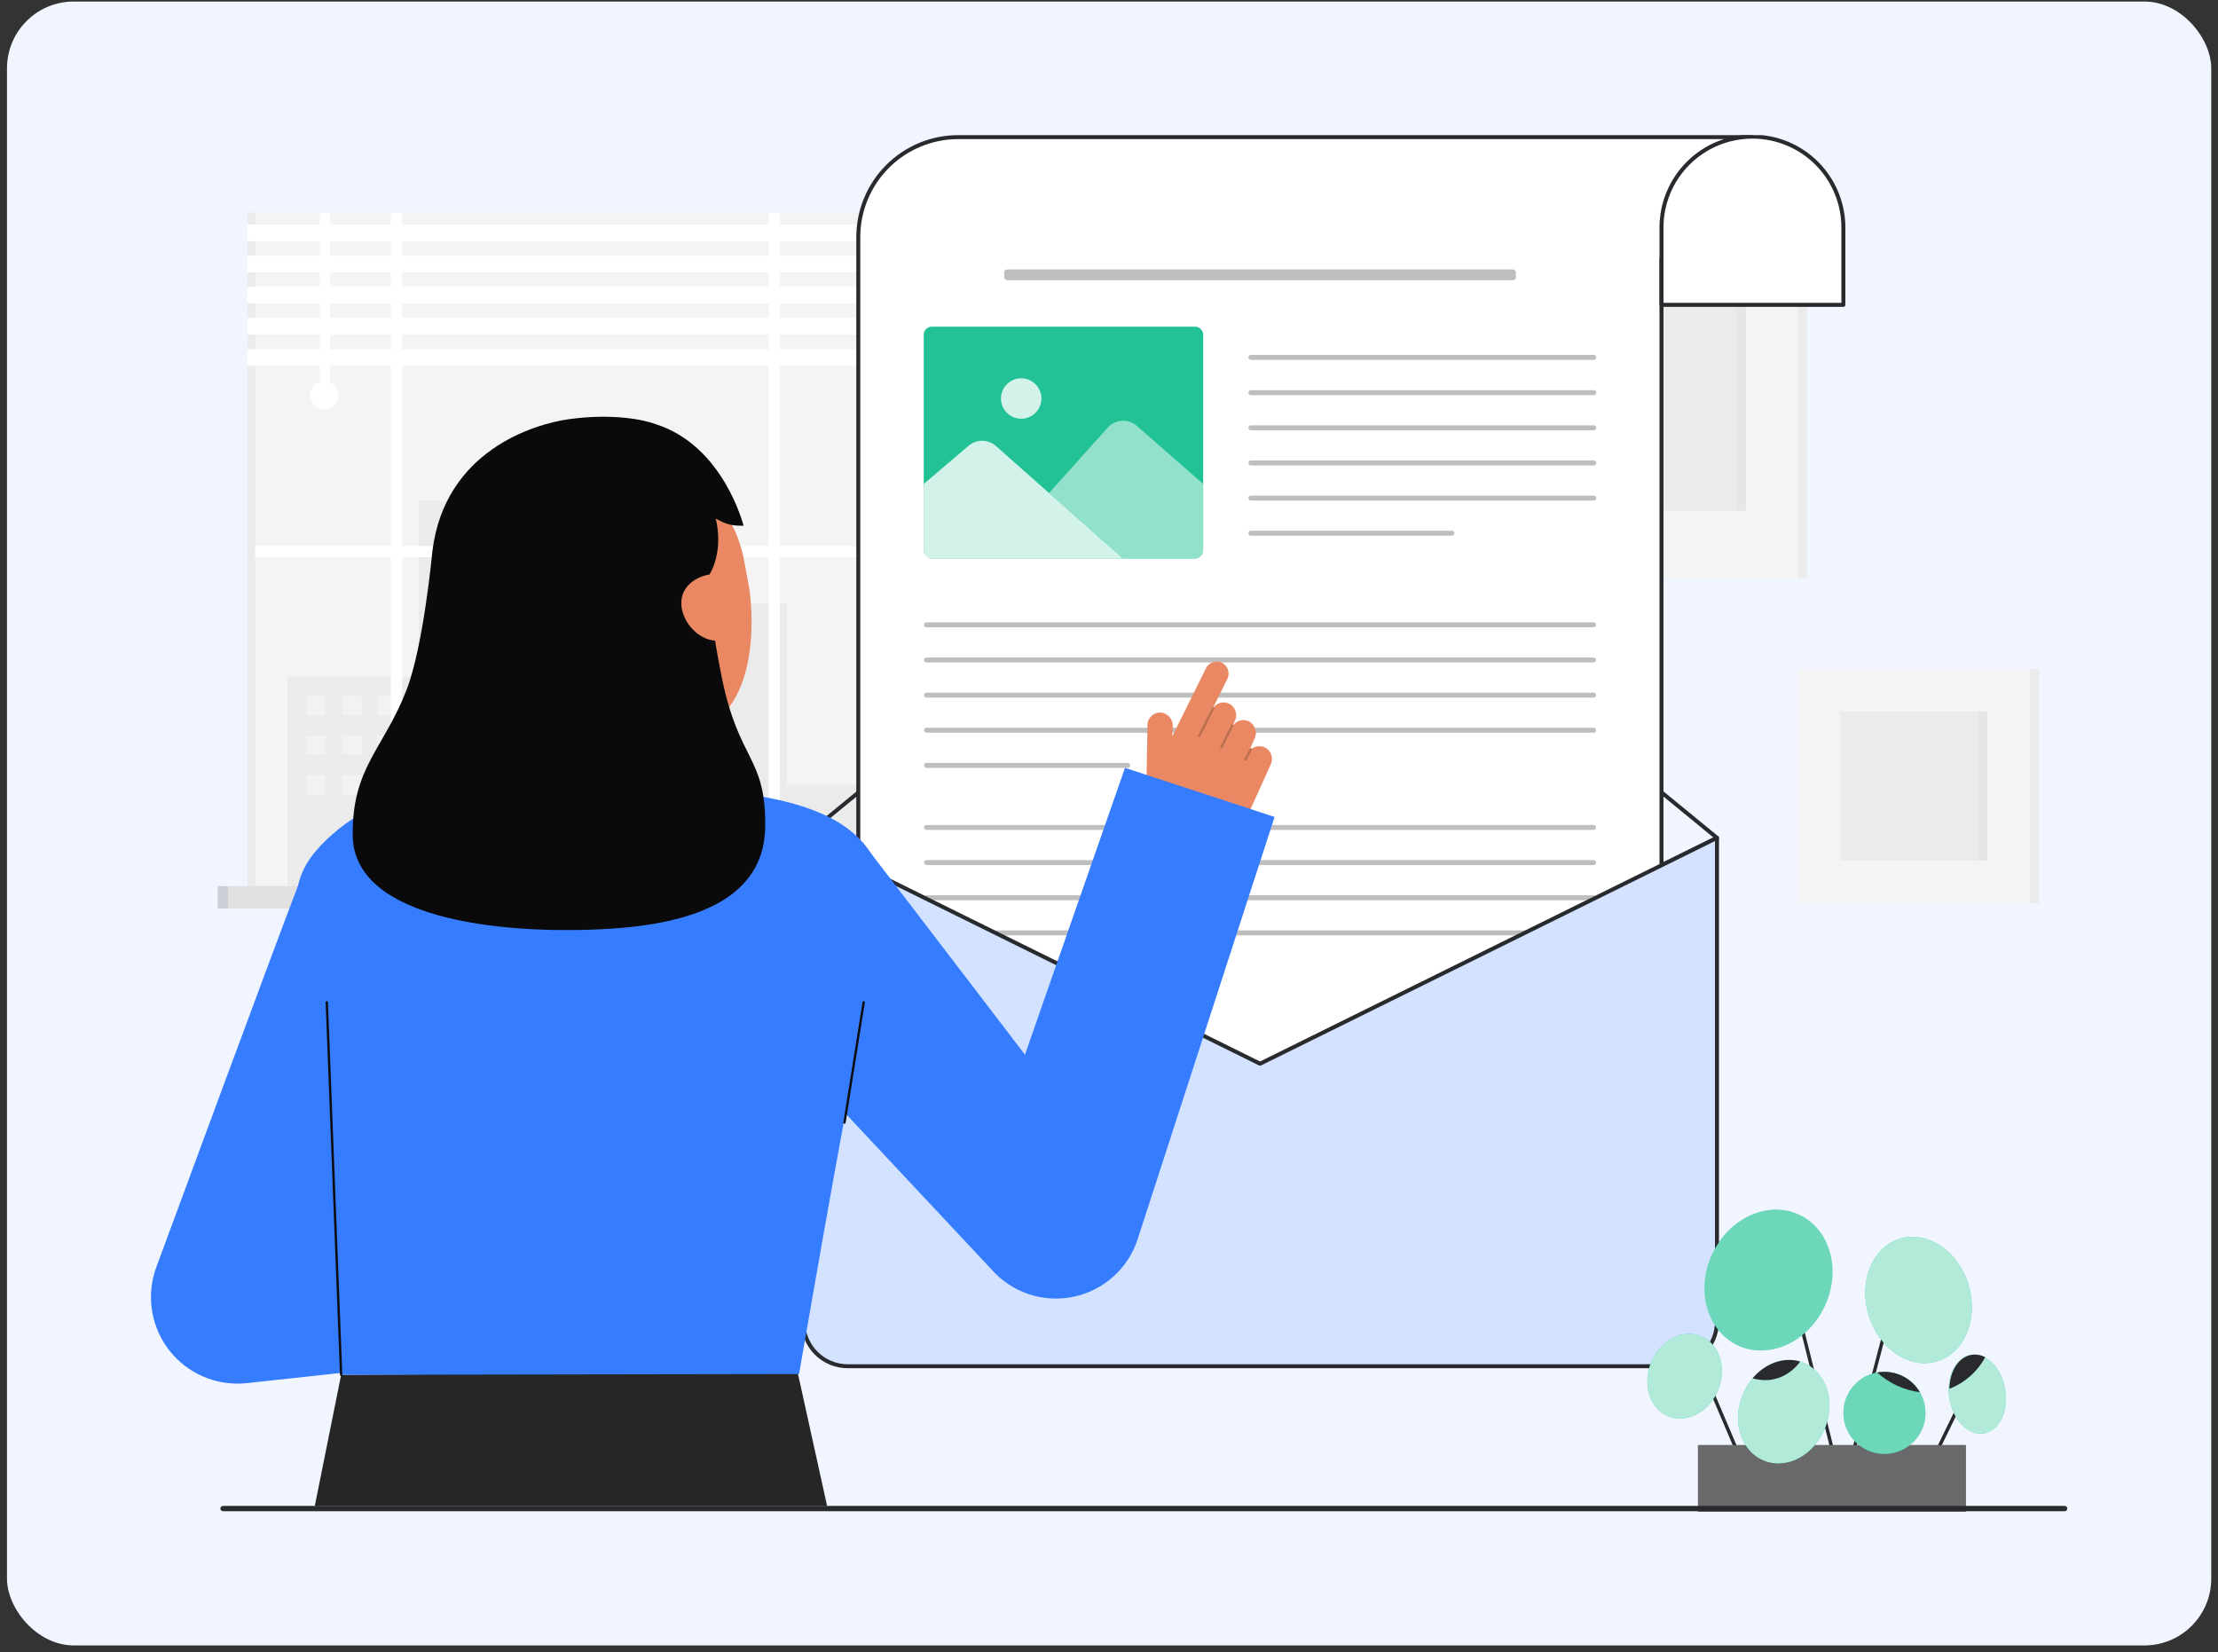 <svg width="290" height="216" viewBox="0 0 290 216" fill="none" xmlns="http://www.w3.org/2000/svg">
<rect x="0" y="0" width="290" height="216" fill="#333333" stroke="none"/>
<rect x="0.914" y="0.2" width="288.203" height="214.934" rx="8.733" fill="#F0F5FF"/>
<g clip-path="url(#clip0_338_2953)">
<path d="M121.544 27.782H33.359V115.966H121.544V27.782Z" fill="#F4F4F4"/>
<path d="M33.359 27.782H32.349V115.966H33.359V27.782Z" fill="#F4F4F4"/>
<path opacity="0.05" d="M33.359 27.782H32.349V115.966H33.359V27.782Z" fill="#292A2E"/>
<path opacity="0.05" d="M54.722 88.548V65.477H73.622V78.881H102.897V102.615H115.339V115.966H102.897H100.5H37.602V88.548H54.722Z" fill="#292A2E"/>
<path opacity="0.34" d="M71.196 67.981H57.433V70.487H71.196V67.981Z" fill="#FFFFFA"/>
<path opacity="0.34" d="M71.196 73.173H57.433V75.678H71.196V73.173Z" fill="#FFFFFA"/>
<path opacity="0.34" d="M71.196 78.364H57.433V80.869H71.196V78.364Z" fill="#FFFFFA"/>
<path opacity="0.34" d="M42.579 90.98H40.042V93.485H42.579V90.98Z" fill="#FFFFFA"/>
<path opacity="0.34" d="M42.579 96.171H40.042V98.676H42.579V96.171Z" fill="#FFFFFA"/>
<path opacity="0.34" d="M42.579 101.362H40.042V103.867H42.579V101.362Z" fill="#FFFFFA"/>
<path opacity="0.34" d="M47.271 90.98H44.734V93.485H47.271V90.98Z" fill="#FFFFFA"/>
<path opacity="0.34" d="M47.271 96.171H44.734V98.676H47.271V96.171Z" fill="#FFFFFA"/>
<path opacity="0.34" d="M47.271 101.362H44.734V103.867H47.271V101.362Z" fill="#FFFFFA"/>
<path opacity="0.34" d="M51.837 90.98H49.3V93.485H51.837V90.98Z" fill="#FFFFFA"/>
<path opacity="0.34" d="M51.837 96.171H49.3V98.676H51.837V96.171Z" fill="#FFFFFA"/>
<path opacity="0.34" d="M51.837 101.362H49.3V103.867H51.837V101.362Z" fill="#FFFFFA"/>
<path d="M33.359 71.379H51.103V27.782H52.571V71.379H100.5V27.782H101.967V71.379H121.544V72.847H101.967V115.966H100.5V72.847H52.571V115.966H51.103V72.847H33.359V71.379Z" fill="white"/>
<path d="M125.057 115.86H29.847V118.792H125.057V115.86Z" fill="#F4F4F4"/>
<path opacity="0.1" d="M125.057 115.86H29.847V118.792H125.057V115.86Z" fill="#292A2E"/>
<path opacity="0.1" d="M29.846 115.86H28.472V118.792H29.846V115.86Z" fill="#292A2E"/>
<path opacity="0.1" d="M29.846 115.86H28.472V118.792H29.846V115.86Z" fill="#292A2E"/>
<path d="M32.349 31.537L121.544 31.537V29.356L32.349 29.356V31.537Z" fill="white"/>
<path d="M32.349 35.609L121.544 35.609V33.429L32.349 33.429V35.609Z" fill="white"/>
<path d="M32.349 39.682L121.544 39.682V37.501L32.349 37.501V39.682Z" fill="white"/>
<path d="M32.349 43.754L121.544 43.754V41.574L32.349 41.574V43.754Z" fill="white"/>
<path d="M32.349 47.827L121.544 47.827V45.647L32.349 45.647V47.827Z" fill="white"/>
<path d="M41.822 50.286H43.159V27.782H41.822V50.286Z" fill="white"/>
<path d="M42.377 53.518C43.392 53.518 44.214 52.696 44.214 51.682C44.214 50.668 43.392 49.846 42.377 49.846C41.363 49.846 40.541 50.668 40.541 51.682C40.541 52.696 41.363 53.518 42.377 53.518Z" fill="white"/>
<path d="M235.033 27.289H197.929V75.585H235.033V27.289Z" fill="#F4F4F4"/>
<path d="M235.033 75.585H236.236V27.289H235.033V75.585Z" fill="#F4F4F4"/>
<path opacity="0.05" d="M235.033 75.585H236.236V27.289H235.033V75.585Z" fill="#292A2E"/>
<path opacity="0.05" d="M228.274 36.087H204.688V66.787H228.274V36.087Z" fill="#292A2E"/>
<path opacity="0.03" d="M228.274 36.087H227.045V66.787H228.274V36.087Z" fill="#292A2E"/>
<path d="M265.378 87.462H235.033V118.086H265.378V87.462Z" fill="#F4F4F4"/>
<path opacity="0.05" d="M259.85 93.04H240.561V112.507H259.85V93.04Z" fill="#292A2E"/>
<path d="M265.379 118.085H266.582V87.461H265.379V118.085Z" fill="#F4F4F4"/>
<path opacity="0.05" d="M265.379 118.085H266.582V87.461H265.379V118.085Z" fill="#292A2E"/>
<path opacity="0.03" d="M259.85 93.04H258.621V112.507H259.85V93.04Z" fill="#292A2E"/>
<path d="M164.748 139.335C164.708 139.335 164.668 139.326 164.632 139.308L104.887 109.778C104.848 109.759 104.815 109.73 104.79 109.695C104.765 109.659 104.749 109.618 104.744 109.575C104.739 109.531 104.745 109.488 104.761 109.447C104.778 109.407 104.804 109.371 104.838 109.344L164.564 60.339C164.61 60.301 164.669 60.28 164.729 60.28C164.789 60.28 164.847 60.301 164.894 60.339L224.658 109.344C224.691 109.372 224.717 109.407 224.734 109.447C224.75 109.488 224.756 109.531 224.751 109.575C224.746 109.618 224.73 109.659 224.705 109.695C224.68 109.73 224.647 109.759 224.608 109.778L164.863 139.309C164.827 139.326 164.788 139.335 164.748 139.335ZM105.479 109.491L164.748 138.786L224.016 109.491L164.729 60.876L105.479 109.491Z" fill="#292A2E"/>
<path d="M229.128 17.927L217.237 33.865V169.483C217.237 170.765 216.727 171.994 215.821 172.9C214.915 173.807 213.685 174.316 212.404 174.316H117.054C116.42 174.316 115.791 174.191 115.205 173.948C114.619 173.705 114.086 173.349 113.637 172.9C113.188 172.452 112.832 171.919 112.589 171.332C112.347 170.746 112.222 170.118 112.222 169.483V30.985C112.222 27.522 113.597 24.201 116.046 21.752C118.495 19.303 121.816 17.927 125.279 17.927H229.128Z" fill="white"/>
<path d="M212.403 174.574H117.054C115.704 174.573 114.41 174.036 113.455 173.081C112.501 172.127 111.963 170.833 111.961 169.483V30.985C111.965 27.454 113.369 24.069 115.866 21.572C118.363 19.076 121.748 17.671 125.279 17.667L229.128 17.667C229.176 17.667 229.224 17.681 229.265 17.706C229.306 17.732 229.339 17.768 229.36 17.811C229.382 17.854 229.391 17.902 229.387 17.951C229.383 17.999 229.365 18.045 229.336 18.083L217.497 33.951V169.483C217.494 170.833 216.957 172.127 216.002 173.081C215.048 174.036 213.753 174.573 212.403 174.574ZM125.279 18.187C121.886 18.191 118.633 19.541 116.234 21.94C113.835 24.339 112.485 27.592 112.481 30.985V169.483C112.483 170.695 112.965 171.857 113.823 172.714C114.68 173.572 115.842 174.054 117.054 174.056H212.403C213.616 174.054 214.778 173.572 215.635 172.714C216.492 171.857 216.974 170.695 216.976 169.483V33.865C216.976 33.809 216.994 33.754 217.028 33.709L228.609 18.187H125.279Z" fill="#292A2E"/>
<path opacity="0.3" d="M197.812 35.228H131.683C131.469 35.228 131.295 35.402 131.295 35.616V36.249C131.295 36.464 131.469 36.637 131.683 36.637H197.812C198.026 36.637 198.2 36.464 198.2 36.249V35.616C198.2 35.402 198.026 35.228 197.812 35.228Z" fill="#262626"/>
<path d="M217.236 29.819C217.236 26.665 218.489 23.64 220.719 21.41C222.949 19.18 225.974 17.927 229.128 17.927C232.282 17.927 235.307 19.18 237.537 21.41C239.767 23.64 241.02 26.665 241.02 29.819V39.859H217.236V29.819Z" fill="white"/>
<path d="M241.019 40.119H217.236C217.167 40.119 217.101 40.091 217.052 40.043C217.003 39.994 216.976 39.928 216.976 39.859V29.819C216.967 28.218 217.275 26.63 217.882 25.149C218.489 23.667 219.383 22.32 220.512 21.184C221.641 20.049 222.984 19.148 224.462 18.533C225.941 17.919 227.526 17.602 229.127 17.602C230.729 17.602 232.314 17.919 233.793 18.533C235.271 19.148 236.614 20.049 237.743 21.184C238.872 22.32 239.766 23.667 240.373 25.149C240.98 26.63 241.288 28.218 241.279 29.819V39.859C241.279 39.928 241.252 39.994 241.203 40.043C241.154 40.091 241.088 40.119 241.019 40.119ZM217.497 39.598H240.76V29.819C240.768 28.286 240.473 26.767 239.893 25.348C239.312 23.93 238.457 22.64 237.376 21.553C236.295 20.466 235.01 19.604 233.594 19.015C232.179 18.427 230.661 18.124 229.129 18.124C227.596 18.124 226.078 18.427 224.663 19.015C223.247 19.604 221.962 20.466 220.881 21.553C219.8 22.64 218.945 23.93 218.364 25.348C217.784 26.767 217.489 28.286 217.497 29.819V39.598Z" fill="#292A2E"/>
<path opacity="0.3" d="M208.396 64.799H163.548C163.369 64.799 163.225 64.943 163.225 65.122V65.122C163.225 65.301 163.369 65.446 163.548 65.446H208.396C208.574 65.446 208.719 65.301 208.719 65.122V65.122C208.719 64.943 208.574 64.799 208.396 64.799Z" fill="#262626"/>
<path opacity="0.3" d="M208.396 60.205H163.548C163.369 60.205 163.225 60.349 163.225 60.528V60.528C163.225 60.707 163.369 60.852 163.548 60.852H208.396C208.574 60.852 208.719 60.707 208.719 60.528V60.528C208.719 60.349 208.574 60.205 208.396 60.205Z" fill="#262626"/>
<path opacity="0.3" d="M208.396 55.61H163.548C163.369 55.61 163.225 55.755 163.225 55.933V55.934C163.225 56.112 163.369 56.257 163.548 56.257H208.396C208.574 56.257 208.719 56.112 208.719 55.934V55.933C208.719 55.755 208.574 55.61 208.396 55.61Z" fill="#262626"/>
<path opacity="0.3" d="M208.396 51.016H163.548C163.369 51.016 163.225 51.161 163.225 51.34V51.34C163.225 51.518 163.369 51.663 163.548 51.663H208.396C208.574 51.663 208.719 51.518 208.719 51.34V51.34C208.719 51.161 208.574 51.016 208.396 51.016Z" fill="#262626"/>
<path opacity="0.3" d="M208.396 46.402H163.548C163.369 46.402 163.225 46.546 163.225 46.725V46.725C163.225 46.904 163.369 47.049 163.548 47.049H208.396C208.574 47.049 208.719 46.904 208.719 46.725V46.725C208.719 46.546 208.574 46.402 208.396 46.402Z" fill="#262626"/>
<path opacity="0.3" d="M189.853 69.393H163.548C163.369 69.393 163.225 69.537 163.225 69.716V69.716C163.225 69.895 163.369 70.04 163.548 70.04H189.853C190.032 70.04 190.177 69.895 190.177 69.716V69.716C190.177 69.537 190.032 69.393 189.853 69.393Z" fill="#262626"/>
<path opacity="0.9" d="M156.252 42.709H121.838C121.252 42.709 120.776 43.184 120.776 43.77V71.98C120.776 72.566 121.252 73.041 121.838 73.041H156.252C156.838 73.041 157.313 72.566 157.313 71.98V43.77C157.313 43.184 156.838 42.709 156.252 42.709Z" fill="#0CBC8B"/>
<path opacity="0.8" d="M133.519 54.749C134.979 54.749 136.163 53.565 136.163 52.105C136.163 50.645 134.979 49.461 133.519 49.461C132.059 49.461 130.875 50.645 130.875 52.105C130.875 53.565 132.059 54.749 133.519 54.749Z" fill="white"/>
<path opacity="0.5" d="M137.159 64.466L144.823 55.916C145.302 55.382 145.971 55.059 146.687 55.016C147.402 54.972 148.106 55.213 148.645 55.685L157.313 63.273V73.041H146.835" fill="white"/>
<path opacity="0.8" d="M146.836 73.041L130.218 58.314C129.727 57.879 129.095 57.635 128.439 57.629C127.783 57.623 127.146 57.853 126.647 58.279L120.777 63.275V73.042" fill="white"/>
<path opacity="0.3" d="M208.365 95.152H121.131C120.952 95.152 120.808 95.297 120.808 95.476V95.476C120.808 95.655 120.952 95.799 121.131 95.799H208.365C208.544 95.799 208.688 95.655 208.688 95.476V95.476C208.688 95.297 208.544 95.152 208.365 95.152Z" fill="#262626"/>
<path opacity="0.3" d="M208.365 90.558H121.131C120.952 90.558 120.808 90.703 120.808 90.882V90.882C120.808 91.061 120.952 91.205 121.131 91.205H208.365C208.544 91.205 208.688 91.061 208.688 90.882V90.882C208.688 90.703 208.544 90.558 208.365 90.558Z" fill="#262626"/>
<path opacity="0.3" d="M208.365 85.964H121.131C120.952 85.964 120.808 86.109 120.808 86.287V86.288C120.808 86.466 120.952 86.611 121.131 86.611H208.365C208.544 86.611 208.688 86.466 208.688 86.288V86.287C208.688 86.109 208.544 85.964 208.365 85.964Z" fill="#262626"/>
<path opacity="0.3" d="M208.365 81.37H121.131C120.952 81.37 120.808 81.515 120.808 81.693V81.694C120.808 81.872 120.952 82.017 121.131 82.017H208.365C208.544 82.017 208.688 81.872 208.688 81.694V81.693C208.688 81.515 208.544 81.37 208.365 81.37Z" fill="#262626"/>
<path opacity="0.3" d="M147.436 99.747H121.131C120.952 99.747 120.808 99.892 120.808 100.07V100.071C120.808 100.249 120.952 100.394 121.131 100.394H147.436C147.615 100.394 147.76 100.249 147.76 100.071V100.07C147.76 99.892 147.615 99.747 147.436 99.747Z" fill="#262626"/>
<path opacity="0.3" d="M208.365 121.646H121.131C120.952 121.646 120.808 121.79 120.808 121.969V121.969C120.808 122.148 120.952 122.293 121.131 122.293H208.365C208.544 122.293 208.688 122.148 208.688 121.969V121.969C208.688 121.79 208.544 121.646 208.365 121.646Z" fill="#262626"/>
<path opacity="0.3" d="M208.365 117.052H121.131C120.952 117.052 120.808 117.196 120.808 117.375V117.375C120.808 117.554 120.952 117.699 121.131 117.699H208.365C208.544 117.699 208.688 117.554 208.688 117.375V117.375C208.688 117.196 208.544 117.052 208.365 117.052Z" fill="#262626"/>
<path opacity="0.3" d="M208.365 112.457H121.131C120.952 112.457 120.808 112.602 120.808 112.781V112.781C120.808 112.96 120.952 113.104 121.131 113.104H208.365C208.544 113.104 208.688 112.96 208.688 112.781V112.781C208.688 112.602 208.544 112.457 208.365 112.457Z" fill="#262626"/>
<path opacity="0.3" d="M208.365 107.863H121.131C120.952 107.863 120.808 108.008 120.808 108.187V108.187C120.808 108.366 120.952 108.51 121.131 108.51H208.365C208.544 108.51 208.688 108.366 208.688 108.187V108.187C208.688 108.008 208.544 107.863 208.365 107.863Z" fill="#262626"/>
<path opacity="0.3" d="M147.436 126.24H121.131C120.952 126.24 120.808 126.385 120.808 126.563V126.563C120.808 126.742 120.952 126.887 121.131 126.887H147.436C147.615 126.887 147.76 126.742 147.76 126.563V126.563C147.76 126.385 147.615 126.24 147.436 126.24Z" fill="#262626"/>
<path d="M218.659 178.631H110.836C109.289 178.631 107.805 178.016 106.711 176.922C105.617 175.828 105.002 174.344 105.002 172.797V109.545L164.748 139.076L224.493 109.545V172.797C224.493 173.563 224.342 174.322 224.049 175.03C223.755 175.737 223.326 176.38 222.784 176.922C222.242 177.464 221.599 177.894 220.891 178.187C220.184 178.48 219.425 178.631 218.659 178.631Z" fill="#367CFF"/>
<path opacity="0.78" d="M218.659 178.631H110.836C109.289 178.631 107.805 178.016 106.711 176.922C105.617 175.828 105.002 174.344 105.002 172.797V109.545L164.748 139.076L224.493 109.545V172.797C224.493 173.563 224.342 174.322 224.049 175.03C223.755 175.737 223.326 176.38 222.784 176.922C222.242 177.464 221.599 177.894 220.891 178.187C220.184 178.48 219.425 178.631 218.659 178.631Z" fill="white"/>
<path d="M218.659 178.891H110.836C109.22 178.889 107.671 178.246 106.529 177.104C105.387 175.962 104.744 174.413 104.742 172.797V109.545C104.742 109.501 104.753 109.457 104.775 109.419C104.797 109.38 104.828 109.347 104.865 109.324C104.903 109.301 104.946 109.287 104.99 109.285C105.034 109.283 105.078 109.292 105.118 109.312L164.748 138.786L224.377 109.312C224.417 109.292 224.461 109.283 224.505 109.285C224.549 109.287 224.592 109.301 224.63 109.324C224.668 109.347 224.699 109.38 224.72 109.419C224.742 109.457 224.753 109.501 224.753 109.545V172.797C224.751 174.413 224.108 175.962 222.966 177.104C221.823 178.246 220.275 178.889 218.659 178.891ZM105.263 109.964V172.797C105.264 174.275 105.852 175.691 106.897 176.736C107.942 177.781 109.358 178.369 110.836 178.371H218.659C220.137 178.369 221.553 177.781 222.598 176.736C223.643 175.691 224.231 174.275 224.232 172.797V109.964L164.863 139.309C164.827 139.327 164.787 139.336 164.747 139.336C164.707 139.336 164.668 139.327 164.632 139.309L105.263 109.964Z" fill="#292A2E"/>
<path d="M251.754 193.03C251.796 193.03 251.837 193.018 251.873 192.996C251.909 192.974 251.938 192.942 251.957 192.904L257.889 180.733C257.913 180.68 257.915 180.619 257.896 180.564C257.876 180.509 257.835 180.464 257.783 180.438C257.73 180.412 257.669 180.408 257.614 180.426C257.558 180.445 257.512 180.484 257.484 180.536L251.552 192.707C251.535 192.741 251.528 192.779 251.53 192.817C251.532 192.855 251.543 192.892 251.563 192.924C251.584 192.957 251.612 192.983 251.645 193.002C251.678 193.02 251.716 193.03 251.754 193.03Z" fill="#292A2E"/>
<path d="M241.723 192.324C241.773 192.324 241.821 192.307 241.861 192.277C241.9 192.247 241.928 192.204 241.941 192.156L248.807 165.94C248.815 165.912 248.816 165.882 248.812 165.853C248.808 165.824 248.799 165.795 248.784 165.77C248.769 165.744 248.749 165.722 248.726 165.704C248.702 165.686 248.675 165.673 248.647 165.666C248.618 165.658 248.588 165.657 248.559 165.661C248.53 165.665 248.502 165.674 248.476 165.689C248.451 165.704 248.428 165.724 248.411 165.747C248.393 165.771 248.38 165.798 248.372 165.826L241.505 192.042C241.49 192.1 241.499 192.161 241.529 192.213C241.559 192.264 241.608 192.302 241.666 192.317C241.685 192.321 241.704 192.324 241.723 192.324Z" fill="#292A2E"/>
<path d="M228.625 193.485C228.662 193.485 228.698 193.476 228.731 193.458C228.764 193.441 228.792 193.415 228.812 193.384C228.833 193.353 228.846 193.318 228.849 193.281C228.853 193.244 228.847 193.207 228.833 193.172L221.734 176.456C221.711 176.401 221.666 176.358 221.611 176.336C221.556 176.313 221.494 176.314 221.439 176.337C221.384 176.36 221.341 176.404 221.318 176.46C221.296 176.515 221.296 176.577 221.32 176.632L228.418 193.349C228.435 193.389 228.464 193.424 228.501 193.448C228.538 193.472 228.581 193.485 228.625 193.485Z" fill="#292A2E"/>
<path d="M241.469 197.358C241.487 197.358 241.506 197.355 241.524 197.351C241.582 197.336 241.631 197.3 241.662 197.248C241.693 197.197 241.702 197.136 241.687 197.078L233.439 164.082C233.432 164.053 233.419 164.026 233.402 164.002C233.384 163.979 233.362 163.959 233.337 163.943C233.311 163.928 233.283 163.918 233.254 163.914C233.225 163.909 233.195 163.911 233.166 163.918C233.138 163.925 233.111 163.938 233.087 163.956C233.063 163.973 233.043 163.995 233.028 164.021C233.013 164.046 233.003 164.074 232.999 164.103C232.994 164.133 232.996 164.162 233.003 164.191L241.251 197.187C241.263 197.236 241.291 197.279 241.33 197.31C241.37 197.341 241.419 197.358 241.469 197.358Z" fill="#292A2E"/>
<path d="M238.545 170.843C240.782 166.139 239.322 160.768 235.283 158.846C231.244 156.925 226.155 159.181 223.917 163.885C221.679 168.59 223.14 173.961 227.179 175.882C231.218 177.804 236.307 175.548 238.545 170.843Z" fill="#0CBC8B"/>
<path opacity="0.4" d="M238.545 170.843C240.782 166.139 239.322 160.768 235.283 158.846C231.244 156.925 226.155 159.181 223.917 163.885C221.679 168.59 223.14 173.961 227.179 175.882C231.218 177.804 236.307 175.548 238.545 170.843Z" fill="white"/>
<path d="M224.662 181.704C225.83 178.806 224.807 175.664 222.378 174.686C219.95 173.707 217.035 175.264 215.867 178.162C214.7 181.06 215.723 184.203 218.151 185.181C220.58 186.159 223.495 184.603 224.662 181.704Z" fill="#0CBC8B"/>
<path d="M253.28 177.985C256.888 176.891 258.724 172.415 257.381 167.987C256.038 163.559 252.025 160.857 248.417 161.951C244.809 163.046 242.973 167.522 244.316 171.95C245.659 176.377 249.673 179.08 253.28 177.985Z" fill="#0CBC8B"/>
<path d="M259.391 187.407C261.404 187.071 262.652 184.5 262.178 181.666C261.704 178.833 259.687 176.808 257.674 177.145C255.66 177.482 254.413 180.053 254.887 182.886C255.361 185.72 257.378 187.744 259.391 187.407Z" fill="#0CBC8B"/>
<path d="M222.004 197.667H257.041V188.936H222.004V197.667Z" fill="#292A2E"/>
<path opacity="0.3" d="M222.004 197.667H257.041V188.936H222.004V197.667Z" fill="white"/>
<path d="M238.611 186.742C240.035 183.207 238.776 179.369 235.8 178.17C232.823 176.971 229.256 178.866 227.832 182.401C226.408 185.937 227.667 189.775 230.643 190.974C233.62 192.172 237.187 190.278 238.611 186.742Z" fill="#0CBC8B"/>
<path d="M246.387 190.097C249.352 190.097 251.755 187.693 251.755 184.729C251.755 181.765 249.352 179.361 246.387 179.361C243.423 179.361 241.02 181.765 241.02 184.729C241.02 187.693 243.423 190.097 246.387 190.097Z" fill="#0CBC8B"/>
<path opacity="0.68" d="M224.662 181.704C225.83 178.806 224.807 175.664 222.378 174.686C219.95 173.707 217.035 175.264 215.867 178.162C214.7 181.06 215.723 184.203 218.151 185.181C220.58 186.159 223.495 184.603 224.662 181.704Z" fill="white"/>
<path opacity="0.68" d="M253.28 177.985C256.888 176.891 258.724 172.415 257.381 167.987C256.038 163.559 252.025 160.857 248.417 161.951C244.809 163.046 242.973 167.522 244.316 171.95C245.659 176.377 249.673 179.08 253.28 177.985Z" fill="white"/>
<path opacity="0.68" d="M259.391 187.407C261.404 187.071 262.652 184.5 262.178 181.666C261.704 178.833 259.687 176.808 257.674 177.145C255.66 177.482 254.413 180.053 254.887 182.886C255.361 185.72 257.378 187.744 259.391 187.407Z" fill="white"/>
<path opacity="0.68" d="M238.611 186.742C240.035 183.207 238.776 179.369 235.8 178.17C232.823 176.971 229.256 178.866 227.832 182.401C226.408 185.937 227.667 189.775 230.643 190.974C233.62 192.172 237.187 190.278 238.611 186.742Z" fill="white"/>
<path opacity="0.4" d="M246.387 190.097C249.352 190.097 251.755 187.693 251.755 184.729C251.755 181.765 249.352 179.361 246.387 179.361C243.423 179.361 241.02 181.765 241.02 184.729C241.02 187.693 243.423 190.097 246.387 190.097Z" fill="white"/>
<path d="M229.145 180.21C233.219 181.349 235.363 178.019 235.363 178.019L235.36 178.015C233.188 177.367 230.779 178.278 229.145 180.21Z" fill="#292A2E"/>
<path d="M254.88 181.574C256.885 180.806 258.547 179.341 259.561 177.448C259.012 177.154 258.382 177.048 257.766 177.144C256.07 177.428 254.918 179.297 254.88 181.574Z" fill="#292A2E"/>
<path d="M245.429 179.448C246.991 180.855 248.943 181.757 251.028 182.033C250.473 181.079 249.638 180.319 248.636 179.857C247.634 179.394 246.515 179.251 245.429 179.448Z" fill="#292A2E"/>
<path d="M269.946 197.586H29.16C29.068 197.586 28.98 197.55 28.915 197.485C28.849 197.42 28.813 197.332 28.813 197.24C28.813 197.147 28.849 197.059 28.915 196.994C28.98 196.929 29.068 196.893 29.16 196.893H269.946C270.038 196.893 270.126 196.929 270.191 196.994C270.256 197.059 270.293 197.147 270.293 197.24C270.293 197.332 270.256 197.42 270.191 197.485C270.126 197.55 270.038 197.586 269.946 197.586Z" fill="#292A2E"/>
<path d="M157.677 87.375L153.267 96.281L153.34 94.933C153.355 94.497 153.203 94.072 152.917 93.744C152.63 93.415 152.229 93.208 151.796 93.164C151.571 93.149 151.346 93.18 151.134 93.254C150.922 93.329 150.727 93.446 150.561 93.599C150.396 93.752 150.264 93.936 150.172 94.142C150.08 94.347 150.032 94.569 150.029 94.794L149.751 111.479L155.096 111.702C156.756 111.772 158.399 111.344 159.815 110.474C161.23 109.603 162.353 108.33 163.04 106.817L166.14 99.959C166.308 99.606 166.349 99.205 166.255 98.825C166.162 98.446 165.94 98.11 165.628 97.874C165.341 97.668 164.996 97.559 164.643 97.563C164.29 97.566 163.947 97.683 163.665 97.895C163.651 97.871 163.632 97.852 163.609 97.838C163.586 97.827 163.561 97.821 163.536 97.821C163.511 97.822 163.486 97.829 163.464 97.841L164.038 96.577C164.226 96.184 164.258 95.734 164.127 95.319C163.997 94.903 163.713 94.552 163.334 94.338C162.988 94.158 162.59 94.106 162.21 94.191C161.829 94.275 161.491 94.491 161.254 94.801C161.248 94.784 161.238 94.769 161.227 94.756L161.463 94.236C161.631 93.883 161.671 93.482 161.578 93.102C161.485 92.722 161.263 92.387 160.95 92.151C160.602 91.901 160.171 91.795 159.747 91.855C159.322 91.916 158.938 92.139 158.674 92.477C158.664 92.472 158.653 92.469 158.641 92.468L160.478 88.758C160.662 88.387 160.691 87.958 160.558 87.565C160.426 87.172 160.143 86.849 159.771 86.664C159.4 86.48 158.971 86.451 158.578 86.584C158.185 86.716 157.861 86.999 157.677 87.371V87.375Z" fill="#E98862"/>
<path opacity="0.2" d="M158.773 92.642C158.771 92.66 158.765 92.677 158.757 92.694L156.932 96.275C156.923 96.294 156.91 96.31 156.895 96.323C156.879 96.337 156.861 96.347 156.842 96.353C156.822 96.359 156.802 96.362 156.781 96.36C156.761 96.359 156.741 96.353 156.723 96.344C156.705 96.334 156.688 96.322 156.675 96.306C156.662 96.29 156.652 96.272 156.645 96.253C156.639 96.234 156.637 96.213 156.638 96.193C156.64 96.172 156.645 96.153 156.655 96.134L158.48 92.552C158.497 92.52 158.524 92.494 158.558 92.48C158.591 92.466 158.629 92.464 158.664 92.475C158.699 92.485 158.729 92.508 158.749 92.539C158.769 92.569 158.777 92.606 158.773 92.642H158.773Z" fill="#0A0A0A"/>
<path opacity="0.2" d="M161.266 94.873C161.264 94.891 161.259 94.908 161.251 94.924L159.838 97.75C159.83 97.77 159.818 97.787 159.802 97.802C159.787 97.816 159.769 97.828 159.749 97.835C159.729 97.842 159.708 97.845 159.687 97.844C159.666 97.843 159.645 97.838 159.626 97.828C159.607 97.819 159.59 97.805 159.577 97.789C159.563 97.773 159.553 97.754 159.547 97.734C159.541 97.713 159.539 97.692 159.541 97.671C159.544 97.65 159.55 97.63 159.561 97.611L160.974 94.785C160.99 94.752 161.017 94.726 161.051 94.711C161.085 94.697 161.122 94.695 161.158 94.705C161.193 94.716 161.223 94.738 161.243 94.769C161.263 94.8 161.272 94.837 161.267 94.874L161.266 94.873Z" fill="#0A0A0A"/>
<path opacity="0.2" d="M163.69 97.997C163.688 98.016 163.682 98.034 163.673 98.051L162.975 99.369C162.966 99.388 162.953 99.405 162.937 99.419C162.921 99.432 162.903 99.443 162.883 99.449C162.863 99.456 162.842 99.458 162.821 99.457C162.8 99.455 162.78 99.449 162.762 99.439C162.743 99.429 162.727 99.416 162.714 99.4C162.7 99.383 162.691 99.365 162.685 99.344C162.679 99.324 162.677 99.303 162.68 99.282C162.682 99.261 162.689 99.242 162.7 99.223L163.398 97.905C163.415 97.873 163.443 97.848 163.477 97.834C163.51 97.82 163.548 97.819 163.582 97.83C163.617 97.841 163.647 97.863 163.666 97.894C163.686 97.924 163.695 97.961 163.69 97.997Z" fill="#0A0A0A"/>
<path d="M147.089 100.394L134.014 137.897L112.764 110.108L92.881 126.721L129.615 165.948C130.921 167.441 132.6 168.561 134.48 169.194C136.359 169.828 138.373 169.952 140.316 169.554C142.26 169.157 144.063 168.252 145.543 166.931C147.023 165.61 148.127 163.921 148.742 162.035L166.647 106.812L147.089 100.394Z" fill="#367CFF"/>
<path d="M31.049 180.904C29.226 180.904 27.431 180.464 25.815 179.621C24.2 178.778 22.812 177.557 21.77 176.062C20.728 174.566 20.062 172.842 19.83 171.034C19.598 169.227 19.806 167.39 20.437 165.68C21.077 163.945 36.145 123.082 39.001 115.719L60.092 123.902C58.486 128.042 52.668 143.733 47.991 156.375L55.758 155.531L58.203 178.021L32.273 180.838C31.866 180.882 31.458 180.904 31.049 180.904Z" fill="#367CFF"/>
<path d="M44.604 179.749L41.155 196.917H108.147L104.289 179.422L44.604 179.749Z" fill="#262626"/>
<path d="M59.089 103.025C53.492 103.441 47.784 105.259 43.581 108.979C37.242 114.59 37.807 118.097 40.971 133.636C43.694 147.005 42.613 152.848 44.435 177.519C44.488 178.247 44.603 179.749 44.603 179.749L104.478 179.65C104.478 179.65 110.088 146.917 113.186 131.82C115.542 120.343 121.729 106.41 95.642 103.601C95.573 103.594 74.651 101.87 59.089 103.025Z" fill="#367CFF"/>
<path d="M95.642 103.601C95.573 103.592 93.672 110.744 78.841 109.631C68.572 108.862 66.07 101.873 65.835 101.873C66.942 101.638 68.739 101.393 69.231 101.131C70.848 100.264 72.025 99.205 72.618 96.935C73.082 95.161 73.318 88.328 73.318 84.9L89.118 88.45C88.897 92.317 87.356 101.282 92.758 102.869C93.657 103.132 94.625 103.373 95.642 103.601Z" fill="#E98862"/>
<path d="M88.569 96.054C82.341 96.545 74.34 93.915 72.819 85.605L71.447 78.107C69.928 69.797 73.06 62.262 80.884 60.83C88.708 59.399 95.788 65.066 97.308 73.376L97.915 76.696C98.501 79.885 99.684 95.177 88.569 96.054Z" fill="#E98862"/>
<path d="M94.346 88.424C93.228 82.807 92.716 79.057 92.775 75.105C94.35 72.342 93.936 69.172 93.578 67.802C95.121 68.644 95.766 68.736 97.22 68.736C97.22 68.736 94.616 58.284 85.764 55.471C84.137 54.838 79.981 54.038 74.463 54.795C69.769 55.438 58.2 58.948 56.547 71.973V71.98C56.492 72.412 55.381 84.413 53.167 90.171C50.189 97.911 46.01 100.316 46.116 109.246C46.252 120.734 67.371 122.263 80.109 121.404C92.846 120.545 99.957 116.356 100.049 108.077C100.15 98.802 96.583 99.663 94.346 88.424Z" fill="#0A0A0A"/>
<path d="M94.35 83.715C91.972 84.15 89.579 81.959 89.146 79.581C88.712 77.203 90.398 75.54 92.776 75.106L94.35 83.715Z" fill="#E98862"/>
<path d="M110.416 146.921C110.406 146.921 110.397 146.92 110.388 146.918C110.368 146.914 110.35 146.907 110.333 146.896C110.316 146.885 110.302 146.871 110.291 146.855C110.28 146.839 110.272 146.82 110.268 146.801C110.264 146.782 110.264 146.762 110.267 146.742L112.778 131.015C112.787 130.977 112.81 130.944 112.843 130.923C112.875 130.901 112.915 130.894 112.953 130.901C112.991 130.908 113.025 130.93 113.048 130.962C113.07 130.993 113.08 131.032 113.074 131.071L110.565 146.798C110.558 146.833 110.54 146.864 110.512 146.886C110.485 146.909 110.451 146.921 110.416 146.921Z" fill="#0C0C0C"/>
<path d="M44.604 179.9C44.565 179.9 44.528 179.885 44.5 179.858C44.471 179.831 44.455 179.794 44.453 179.755L42.577 131.049C42.576 131.009 42.59 130.97 42.617 130.941C42.644 130.911 42.682 130.894 42.722 130.892C42.761 130.892 42.799 130.907 42.828 130.934C42.857 130.961 42.875 130.998 42.878 131.037L44.755 179.743C44.756 179.783 44.742 179.822 44.715 179.852C44.688 179.881 44.65 179.899 44.61 179.9H44.604Z" fill="#0C0C0C"/>
</g>
<defs>
<clipPath id="clip0_338_2953">
<rect width="250.554" height="180" fill="white" transform="translate(19.739 17.667)"/>
</clipPath>
</defs>
</svg>
